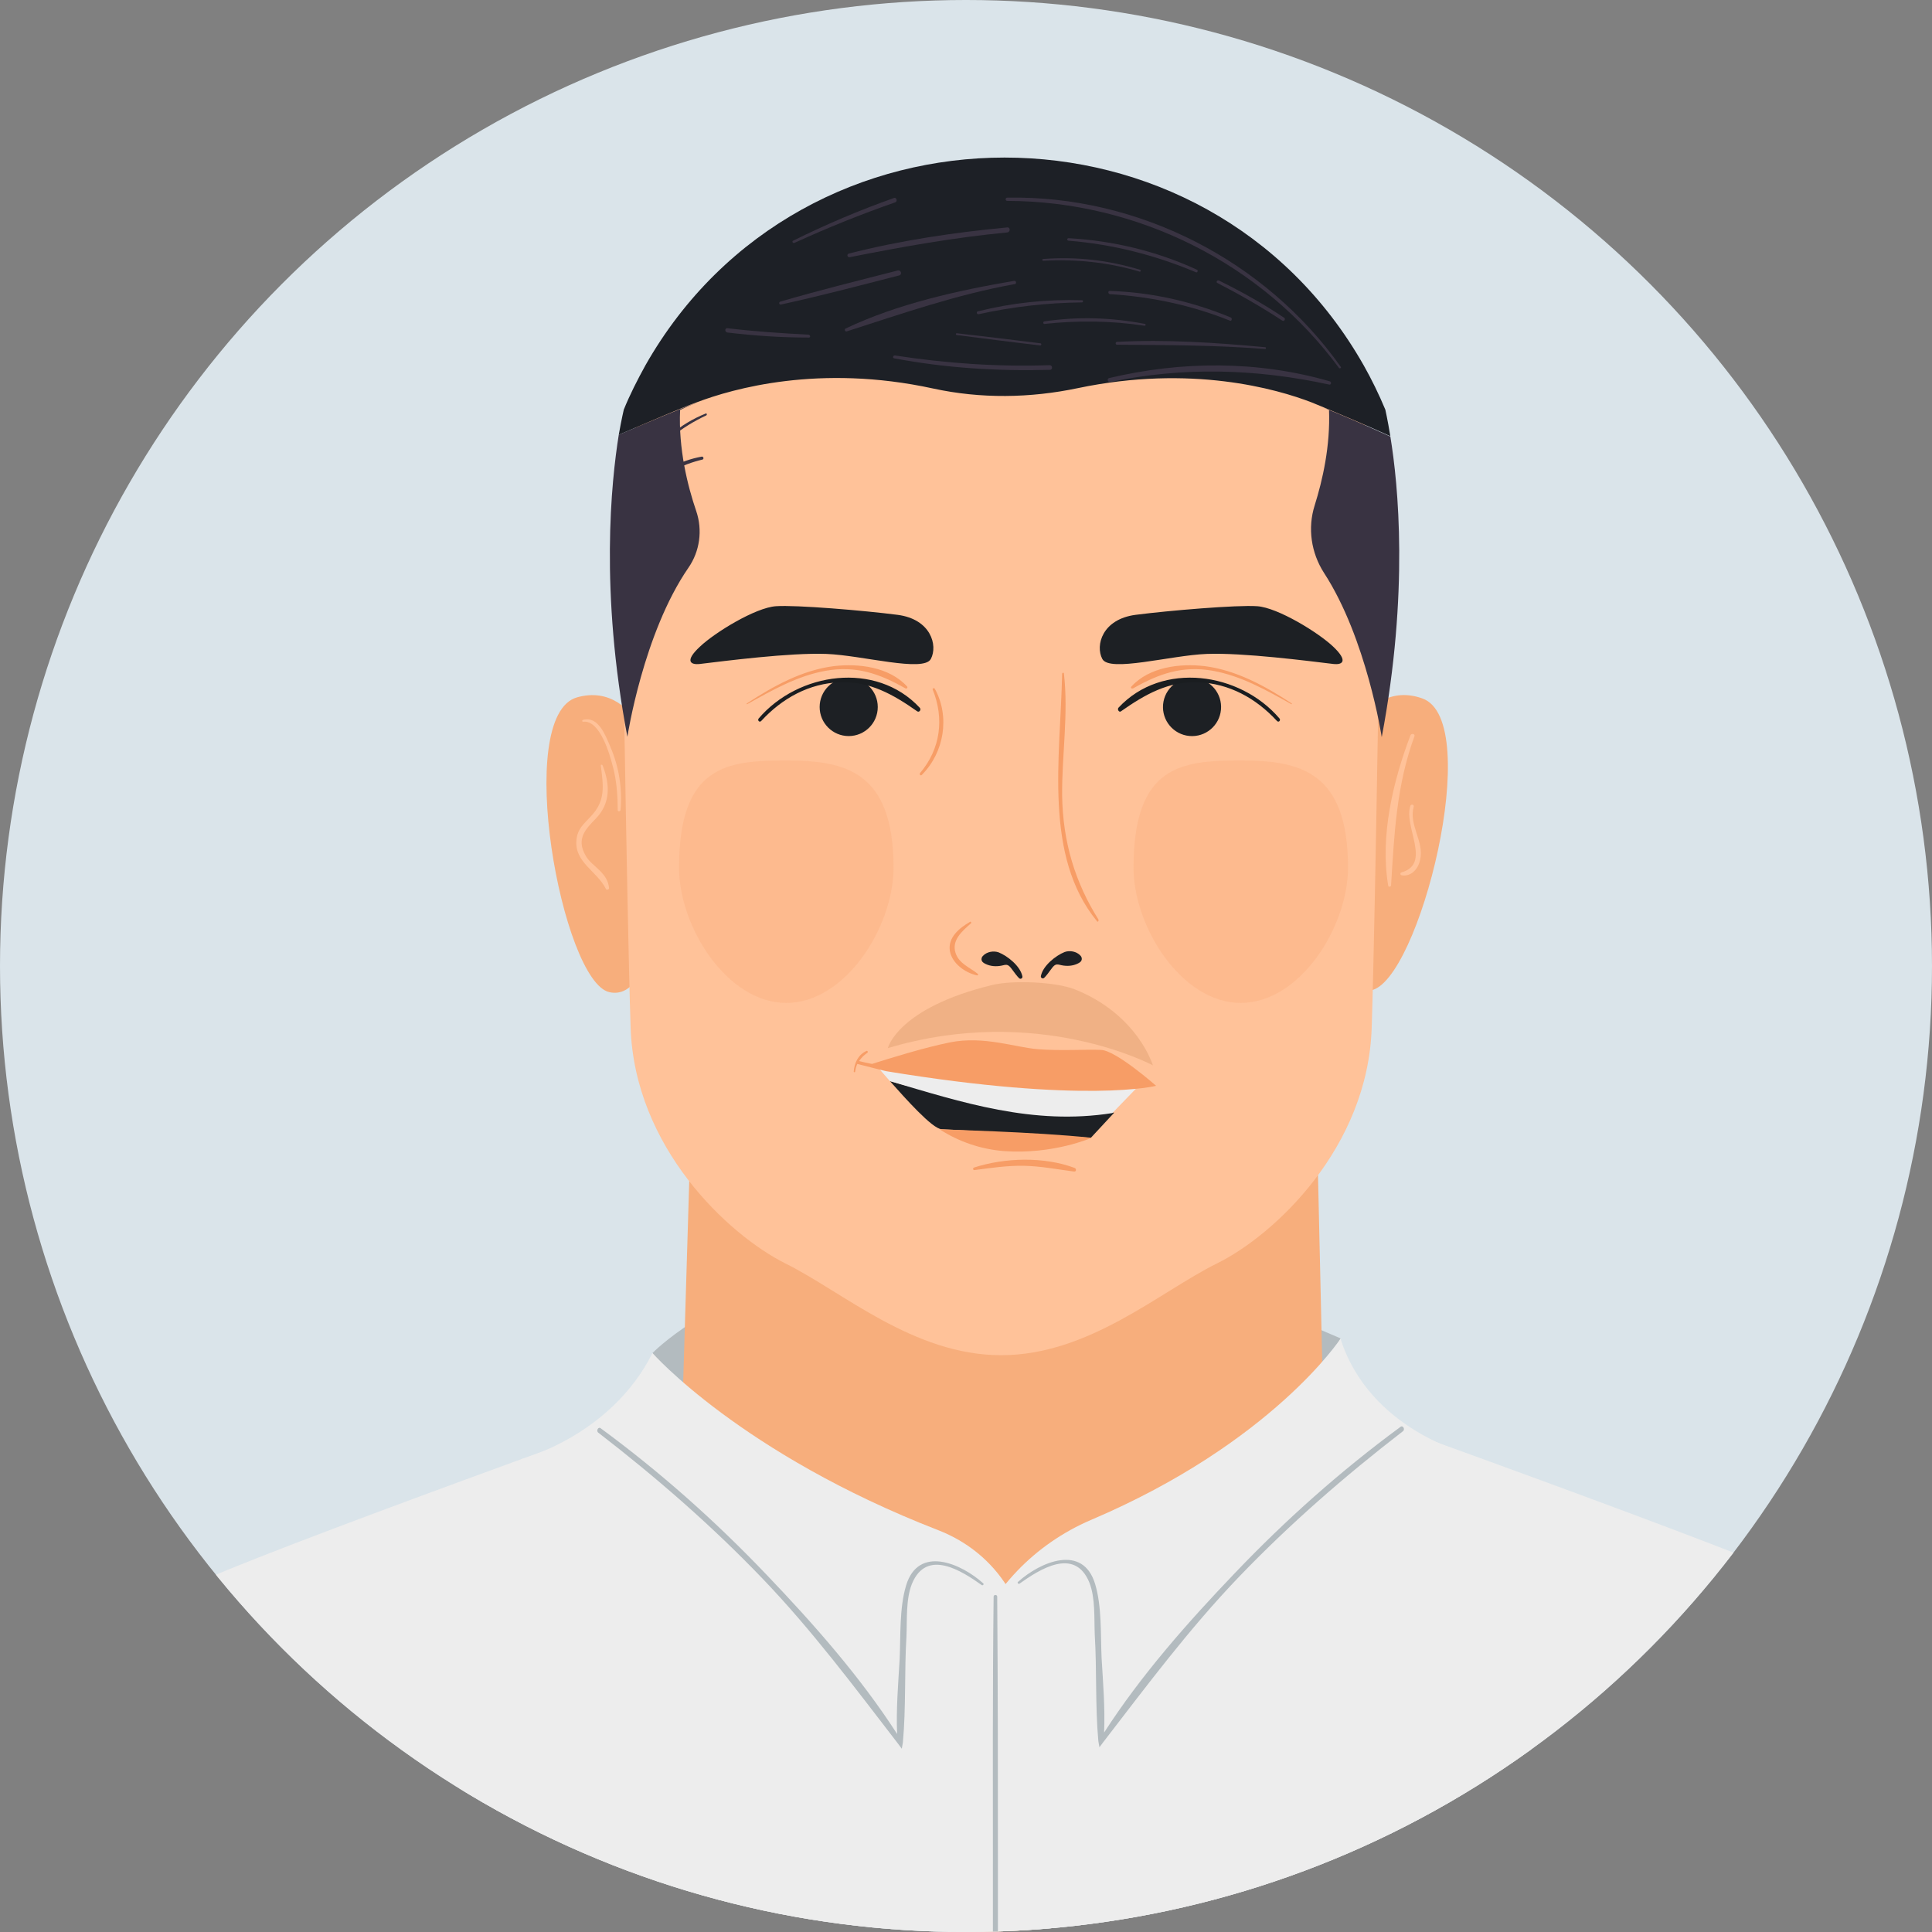 <?xml version="1.0" encoding="utf-8"?>
<!-- Generator: Adobe Illustrator 21.0.0, SVG Export Plug-In . SVG Version: 6.00 Build 0)  -->
<svg version="1.1" id="Layer_1" xmlns="http://www.w3.org/2000/svg" xmlns:xlink="http://www.w3.org/1999/xlink" x="0px" y="0px"
	 viewBox="0 0 538.6 538.6" style="enable-background:new 0 0 538.6 538.6;" xml:space="preserve">
<rect x="0" y="0" width="538.6" height="538.6" fill="#808080" stroke="none"/>
<style type="text/css">
	.st0{fill:#DAE4EA;}
	.st1{clip-path:url(#SVGID_2_);fill:#B3BBBF;}
	.st2{clip-path:url(#SVGID_4_);fill:#EDEDED;}
	.st3{clip-path:url(#SVGID_6_);fill:#F7AE7C;}
	.st4{clip-path:url(#SVGID_8_);fill:#F7AE7C;}
	.st5{clip-path:url(#SVGID_10_);fill:#F7AE7C;}
	.st6{clip-path:url(#SVGID_12_);}
	.st7{fill:#EDEDED;}
	.st8{clip-path:url(#SVGID_14_);fill:#FFC299;}
	.st9{clip-path:url(#SVGID_16_);fill:#393342;}
	.st10{clip-path:url(#SVGID_18_);}
	.st11{fill:none;}
	.st12{fill:#1D2026;}
	.st13{fill:#393342;}
	.st14{clip-path:url(#SVGID_20_);fill:#1D2024;}
	.st15{clip-path:url(#SVGID_22_);fill:#1D2024;}
	.st16{clip-path:url(#SVGID_24_);fill:#1D2024;}
	.st17{clip-path:url(#SVGID_26_);fill:#1D2024;}
	.st18{opacity:0.2;clip-path:url(#SVGID_28_);fill:#F79D66;enable-background:new    ;}
	.st19{opacity:0.2;clip-path:url(#SVGID_30_);fill:#F79D66;enable-background:new    ;}
	.st20{clip-path:url(#SVGID_32_);fill:#1D2024;}
	.st21{clip-path:url(#SVGID_34_);fill:#1D2024;}
	.st22{clip-path:url(#SVGID_36_);fill:#1D2024;}
	.st23{clip-path:url(#SVGID_38_);fill:#F79D66;}
	.st24{clip-path:url(#SVGID_40_);fill:#EDEDED;}
	.st25{clip-path:url(#SVGID_42_);fill:#F79D66;}
	.st26{clip-path:url(#SVGID_44_);fill:#F79D66;}
	.st27{clip-path:url(#SVGID_46_);fill:#F79D66;}
	.st28{clip-path:url(#SVGID_48_);fill:#F79D66;}
	.st29{clip-path:url(#SVGID_50_);fill:#F79D66;}
	.st30{clip-path:url(#SVGID_52_);fill:#1A1D20;}
	.st31{clip-path:url(#SVGID_54_);fill:#F79D66;}
	.st32{clip-path:url(#SVGID_56_);fill:#1A1D20;}
	.st33{clip-path:url(#SVGID_58_);fill:#FFC299;}
	.st34{clip-path:url(#SVGID_60_);fill:#FFC299;}
	.st35{clip-path:url(#SVGID_62_);fill:#FFC299;}
	.st36{clip-path:url(#SVGID_64_);fill:#FFC299;}
	.st37{clip-path:url(#SVGID_66_);fill:#393342;}
	.st38{clip-path:url(#SVGID_68_);fill:#393342;}
	.st39{clip-path:url(#SVGID_70_);fill:#393342;}
	.st40{clip-path:url(#SVGID_72_);fill:#393342;}
	.st41{clip-path:url(#SVGID_74_);fill:#393342;}
	.st42{clip-path:url(#SVGID_76_);fill:#393342;}
	.st43{clip-path:url(#SVGID_78_);fill:#393342;}
	.st44{clip-path:url(#SVGID_80_);fill:#393342;}
	.st45{clip-path:url(#SVGID_82_);fill:#393342;}
	.st46{clip-path:url(#SVGID_84_);fill:#393342;}
	.st47{clip-path:url(#SVGID_86_);fill:#393342;}
	.st48{clip-path:url(#SVGID_88_);fill:#393342;}
	.st49{clip-path:url(#SVGID_90_);fill:#393342;}
	.st50{clip-path:url(#SVGID_92_);fill:#393342;}
	.st51{clip-path:url(#SVGID_94_);fill:#393342;}
	.st52{clip-path:url(#SVGID_96_);fill:#393342;}
	.st53{clip-path:url(#SVGID_98_);fill:#393342;}
	.st54{clip-path:url(#SVGID_100_);fill:#393342;}
	.st55{clip-path:url(#SVGID_102_);fill:#F79D66;}
	.st56{opacity:0.25;clip-path:url(#SVGID_104_);fill:#C48049;enable-background:new    ;}
	.st57{clip-path:url(#SVGID_106_);fill:#B3BBBF;}
	.st58{clip-path:url(#SVGID_108_);fill:#B3BBBF;}
	.st59{clip-path:url(#SVGID_110_);fill:#B3BBBF;}
</style>
<g id="Layer_3">
	<circle class="st0" cx="269.3" cy="269.3" r="269.3"/>
</g>
<g id="Layer_36">
	<g>
		<g>
			<defs>
				<circle id="SVGID_1_" cx="269.3" cy="269.3" r="269.3"/>
			</defs>
			<clipPath id="SVGID_2_">
				<use xlink:href="#SVGID_1_"  style="overflow:visible;"/>
			</clipPath>
			<path class="st1" d="M181.9,377.2c0,0,59.6-62,191.8-4.1L346.9,454l-133.8,11.7L181.9,377.2z"/>
		</g>
		<g>
			<defs>
				<circle id="SVGID_3_" cx="269.3" cy="269.3" r="269.3"/>
			</defs>
			<clipPath id="SVGID_4_">
				<use xlink:href="#SVGID_3_"  style="overflow:visible;"/>
			</clipPath>
			<path class="st2" d="M555.3,487.1c0,0-21.7-32.9-52.9-46.5s-150.8-56.1-150.8-56.1h-18H225.2h-18c0,0-119.6,42.5-150.8,56.1
				S3.5,487.1,3.5,487.1v131.4h551.7L555.3,487.1L555.3,487.1z"/>
		</g>
		<g>
			<defs>
				<circle id="SVGID_5_" cx="269.3" cy="269.3" r="269.3"/>
			</defs>
			<clipPath id="SVGID_6_">
				<use xlink:href="#SVGID_5_"  style="overflow:visible;"/>
			</clipPath>
			<path class="st3" d="M184.2,216.6c0,0-5.4-27.2-23.3-22.2s-4.2,79.3,9,82.2s14.6-33.1,14.6-33.1L184.2,216.6z"/>
		</g>
		<g>
			<defs>
				<circle id="SVGID_7_" cx="269.3" cy="269.3" r="269.3"/>
			</defs>
			<clipPath id="SVGID_8_">
				<use xlink:href="#SVGID_7_"  style="overflow:visible;"/>
			</clipPath>
			<path class="st4" d="M371.8,215.3c0,0,7.2-26.8,24.7-20.6s-1,79.4-14.4,81.4c-13.4,2.1-12.4-34-12.4-34L371.8,215.3z"/>
		</g>
		<g>
			<defs>
				<circle id="SVGID_9_" cx="269.3" cy="269.3" r="269.3"/>
			</defs>
			<clipPath id="SVGID_10_">
				<use xlink:href="#SVGID_9_"  style="overflow:visible;"/>
			</clipPath>
			<polygon class="st5" points="366.9,304.2 369.5,418.9 278,549.5 189.2,426.9 192.9,304.2 			"/>
		</g>
		<g>
			<defs>
				<circle id="SVGID_11_" cx="269.3" cy="269.3" r="269.3"/>
			</defs>
			<clipPath id="SVGID_12_">
				<use xlink:href="#SVGID_11_"  style="overflow:visible;"/>
			</clipPath>
			<g class="st6">
				<path class="st7" d="M181.9,377.2c0,0,24.6,28,79.7,49.4c8,3.1,14.8,8.6,19.3,15.9c6.5,10.4,13.6,27.7,13.6,53.4
					c0,46.9,0.4,122.6,0.4,122.6H105.7l39.6-211.7C145.3,406.7,170.2,400.5,181.9,377.2z"/>
				<path class="st7" d="M373.7,373.2c0,0-19,29-69.5,50.5c-15.7,6.7-28.1,19.5-33.9,35.6c-3.5,9.6-6,21.7-6,36.6
					c0,46.9,0.4,122.6,0.4,122.6h189.2l-44.2-213C409.7,405.4,381.9,398.9,373.7,373.2z"/>
			</g>
		</g>
		<g>
			<defs>
				<circle id="SVGID_13_" cx="269.3" cy="269.3" r="269.3"/>
			</defs>
			<clipPath id="SVGID_14_">
				<use xlink:href="#SVGID_13_"  style="overflow:visible;"/>
			</clipPath>
			<path class="st8" d="M279.1,77.8c0,0-106-7.5-106,63.4c0,0,1.6,111.7,2.7,145.2s27.2,57.8,43.1,65.8c16,7.9,35.7,25.6,60.2,25.6
				s44.2-17.7,60.2-25.6s42.1-32.3,43.1-65.8c1.1-33.4,2.7-145.2,2.7-145.2C385.1,70.3,279.1,77.8,279.1,77.8z"/>
		</g>
		<g>
			<defs>
				<circle id="SVGID_15_" cx="269.3" cy="269.3" r="269.3"/>
			</defs>
			<clipPath id="SVGID_16_">
				<use xlink:href="#SVGID_15_"  style="overflow:visible;"/>
			</clipPath>
			<path class="st9" d="M172.5,121.2c-2.1,13.1-5.3,43.6,2.4,84.2c0,0,4.4-28.8,17-47.1c3.2-4.6,4-10.5,2.2-15.8
				c-2.4-7-5-17.4-4.5-28.2c0,0,1.7-0.9,4.8-2.1l0,0C190.6,113.5,180,118,172.5,121.2z"/>
		</g>
		<g>
			<defs>
				<circle id="SVGID_17_" cx="269.3" cy="269.3" r="269.3"/>
			</defs>
			<clipPath id="SVGID_18_">
				<use xlink:href="#SVGID_17_"  style="overflow:visible;"/>
			</clipPath>
			<g class="st10">
				<path class="st11" d="M369.2,113.6c-0.8-0.4-2-0.9-3.4-1.4C366,112.3,367.3,112.8,369.2,113.6z"/>
				<path class="st12" d="M365.7,112.2c1.5,0.6,2.7,1.1,3.4,1.4c4.3,1.8,11.7,4.9,18.5,8c-0.8-4.8-1.4-7.4-1.4-7.4
					c-1.8-4.3-3.8-8.4-6-12.3c-43.8-77.3-156.5-77.3-200.3,0c-2.2,4-4.3,8.1-6,12.3c0,0-0.6,2.5-1.4,7c7.5-3.2,18.1-7.8,21.9-9.1
					l0,0c9.8-3.7,34-10.7,65.7-3.8c13.3,2.9,27.1,2.7,40.4-0.1C332,101.6,355.9,108.4,365.7,112.2L365.7,112.2
					C365.7,112.1,365.7,112.2,365.7,112.2z"/>
				<path class="st13" d="M370.5,114.2c0.4,10.1-1.8,19.7-4,26.7c-2,6.3-1,13.2,2.6,18.8c11.9,18.3,16.1,45.8,16.1,45.8
					c7.6-40.2,4.6-70.5,2.4-83.8c-6.8-3.1-14.2-6.3-18.5-8C370.1,114,370.5,114.2,370.5,114.2z"/>
				<path class="st12" d="M365.7,112.1L365.7,112.1C365.7,112.2,365.7,112.2,365.7,112.1C365.7,112.2,365.7,112.1,365.7,112.1z"/>
			</g>
		</g>
		<g>
			<defs>
				<circle id="SVGID_19_" cx="269.3" cy="269.3" r="269.3"/>
			</defs>
			<clipPath id="SVGID_20_">
				<use xlink:href="#SVGID_19_"  style="overflow:visible;"/>
			</clipPath>
			<circle class="st14" cx="236.6" cy="197.1" r="8.1"/>
		</g>
		<g>
			<defs>
				
					<ellipse id="SVGID_21_" transform="matrix(1 -8.913375e-03 8.913375e-03 1 -2.395 2.417)" cx="270" cy="269.9" rx="269.3" ry="269.3"/>
			</defs>
			<clipPath id="SVGID_22_">
				<use xlink:href="#SVGID_21_"  style="overflow:visible;"/>
			</clipPath>
			
				<ellipse transform="matrix(1 -8.913375e-03 8.913375e-03 1 -1.744 2.97)" class="st15" cx="332.3" cy="197.1" rx="8.1" ry="8.1"/>
		</g>
		<g>
			<defs>
				<circle id="SVGID_23_" cx="269.3" cy="269.3" r="269.3"/>
			</defs>
			<clipPath id="SVGID_24_">
				<use xlink:href="#SVGID_23_"  style="overflow:visible;"/>
			</clipPath>
			<path class="st16" d="M195.1,185.1c6.7-0.8,25.2-3.2,35.3-2.8s27.1,5.2,29.1,1.4s0-11.1-9.3-12.3s-28.3-2.8-33.9-2.4
				c-5.7,0.4-17,7.3-21.2,11.3C190.8,184.3,192.5,185.4,195.1,185.1z"/>
		</g>
		<g>
			<defs>
				<circle id="SVGID_25_" cx="269.3" cy="269.3" r="269.3"/>
			</defs>
			<clipPath id="SVGID_26_">
				<use xlink:href="#SVGID_25_"  style="overflow:visible;"/>
			</clipPath>
			<path class="st17" d="M371.7,185.1c-6.7-0.8-25.2-3.2-35.3-2.8c-10.1,0.4-27.1,5.2-29.1,1.4s0-11.1,9.3-12.3s28.3-2.8,33.9-2.4
				c5.7,0.4,17,7.3,21.2,11.3C375.9,184.3,374.3,185.4,371.7,185.1z"/>
		</g>
		<g>
			<defs>
				<circle id="SVGID_27_" cx="269.3" cy="269.3" r="269.3"/>
			</defs>
			<clipPath id="SVGID_28_">
				<use xlink:href="#SVGID_27_"  style="overflow:visible;"/>
			</clipPath>
			<path class="st18" d="M189.3,241.9c0-28.6,13.4-29.9,29.9-29.9s29.9,3,29.9,29.9c0,16.5-13.4,37.7-29.9,37.7
				S189.3,258.4,189.3,241.9z"/>
		</g>
		<g>
			<defs>
				<circle id="SVGID_29_" cx="269.3" cy="269.3" r="269.3"/>
			</defs>
			<clipPath id="SVGID_30_">
				<use xlink:href="#SVGID_29_"  style="overflow:visible;"/>
			</clipPath>
			<path class="st19" d="M316,241.9c0-28.6,13.4-29.9,29.9-29.9s29.9,3,29.9,29.9c0,16.5-13.4,37.7-29.9,37.7S316,258.4,316,241.9z"
				/>
		</g>
		<g>
			<defs>
				<circle id="SVGID_31_" cx="269.3" cy="269.3" r="269.3"/>
			</defs>
			<clipPath id="SVGID_32_">
				<use xlink:href="#SVGID_31_"  style="overflow:visible;"/>
			</clipPath>
			<path class="st20" d="M285,272.1c-0.6-2.8-4.1-5.6-6.6-6.6c-1.4-0.5-3.3-0.2-4.4,1c-0.3,0.3-0.5,0.8-0.3,1.3
				c0.1,0.4,0.6,0.7,1,0.9c1.4,0.7,3,0.8,4.5,0.5c0.6-0.1,1.2-0.4,1.8-0.1c0.6,0.3,1,1,1.4,1.5c0.5,0.7,1.1,1.5,1.7,2.1
				C284.5,273.1,285.2,272.7,285,272.1z"/>
		</g>
		<g>
			<defs>
				<circle id="SVGID_33_" cx="269.3" cy="269.3" r="269.3"/>
			</defs>
			<clipPath id="SVGID_34_">
				<use xlink:href="#SVGID_33_"  style="overflow:visible;"/>
			</clipPath>
			<path class="st21" d="M290.2,272c0.6-2.8,4.1-5.6,6.6-6.6c1.4-0.5,3.3-0.2,4.4,1c0.3,0.3,0.5,0.8,0.3,1.3c-0.1,0.4-0.6,0.7-1,0.9
				c-1.4,0.7-3,0.8-4.5,0.5c-0.6-0.1-1.2-0.4-1.8-0.1c-0.6,0.3-1,1-1.4,1.5c-0.5,0.7-1.1,1.5-1.7,2.1C290.7,273,290,272.6,290.2,272
				z"/>
		</g>
		<g>
			<defs>
				<circle id="SVGID_35_" cx="269.3" cy="269.3" r="269.3"/>
			</defs>
			<clipPath id="SVGID_36_">
				<use xlink:href="#SVGID_35_"  style="overflow:visible;"/>
			</clipPath>
			<path class="st22" d="M248.1,301.4c4.2,4.7,11.8,13.3,14.4,13.4c18.3,0.9,41.6,2.4,41.6,2.4l6.5-7
				C290.1,308.7,268.1,307.3,248.1,301.4z"/>
		</g>
		<g>
			<defs>
				<circle id="SVGID_37_" cx="269.3" cy="269.3" r="269.3"/>
			</defs>
			<clipPath id="SVGID_38_">
				<use xlink:href="#SVGID_37_"  style="overflow:visible;"/>
			</clipPath>
			<path class="st23" d="M304.3,317.2c0,0-10.7,4.7-24.4,3.7c-6.4-0.5-12.6-2.6-18-6.1C261.9,314.9,288.8,315.5,304.3,317.2z"/>
		</g>
		<g>
			<defs>
				<circle id="SVGID_39_" cx="269.3" cy="269.3" r="269.3"/>
			</defs>
			<clipPath id="SVGID_40_">
				<use xlink:href="#SVGID_39_"  style="overflow:visible;"/>
			</clipPath>
			<path class="st24" d="M318.9,301.2l-74.8-4.4c0,0,1.7,2,4,4.6c20,5.9,39.9,12.4,62,8.9L318.9,301.2z"/>
		</g>
		<g>
			<defs>
				<circle id="SVGID_41_" cx="269.3" cy="269.3" r="269.3"/>
			</defs>
			<clipPath id="SVGID_42_">
				<use xlink:href="#SVGID_41_"  style="overflow:visible;"/>
			</clipPath>
			<path class="st25" d="M307,292.7c-4.2-0.2-11.2,0.3-17.6-0.2s-15.1-3.8-24.6-1.9c-7,1.4-17,4.5-21.7,6c-1.2-0.2-2.4-0.5-3.6-0.8
				c0.6-0.9,1.4-1.7,2.3-2.3c0.3-0.2,0-0.7-0.3-0.5c-2.3,1.1-3.3,3.3-3.5,5.7c0,0.3,0.4,0.3,0.4,0c0.1-0.7,0.3-1.5,0.6-2.1
				c2.6,0.7,5.2,1.3,7.9,2c55.8,9.2,75.4,4.1,75.4,4.1S311.2,292.9,307,292.7z"/>
		</g>
		<g>
			<defs>
				<circle id="SVGID_43_" cx="269.3" cy="269.3" r="269.3"/>
			</defs>
			<clipPath id="SVGID_44_">
				<use xlink:href="#SVGID_43_"  style="overflow:visible;"/>
			</clipPath>
			<path class="st26" d="M306.2,256.3c-6.4-10.2-9.9-21.4-10.1-34.5c-0.1-11.3,1.8-22.7,0.5-34c0-0.4-0.5-0.3-0.5,0.1
				c-0.5,23.4-5.2,50.7,9.7,68.9C306,257.2,306.4,256.7,306.2,256.3z"/>
		</g>
		<g>
			<defs>
				<circle id="SVGID_45_" cx="269.3" cy="269.3" r="269.3"/>
			</defs>
			<clipPath id="SVGID_46_">
				<use xlink:href="#SVGID_45_"  style="overflow:visible;"/>
			</clipPath>
			<path class="st27" d="M299.6,325.6c-8.5-3.2-19.5-2.9-28.1-0.1c-0.3,0.1-0.3,0.7,0.1,0.7c4.7-0.6,9.2-1.3,13.9-1.2
				c4.7,0.1,9.3,1,13.9,1.6C300.1,326.7,300.1,325.8,299.6,325.6z"/>
		</g>
		<g>
			<defs>
				<circle id="SVGID_47_" cx="269.3" cy="269.3" r="269.3"/>
			</defs>
			<clipPath id="SVGID_48_">
				<use xlink:href="#SVGID_47_"  style="overflow:visible;"/>
			</clipPath>
			<path class="st28" d="M272.6,271.5c-2.2-1.8-5.2-2.8-6.2-5.8c-1.2-3.6,1.9-6.2,4.3-8.3c0.2-0.2-0.1-0.6-0.3-0.4
				c-2.9,1.7-6.2,4.3-5.6,8.1c0.6,3.5,4.3,6.1,7.5,6.8C272.6,272,272.8,271.7,272.6,271.5z"/>
		</g>
		<g>
			<defs>
				<circle id="SVGID_49_" cx="269.3" cy="269.3" r="269.3"/>
			</defs>
			<clipPath id="SVGID_50_">
				<use xlink:href="#SVGID_49_"  style="overflow:visible;"/>
			</clipPath>
			<path class="st29" d="M252.9,191.4c-5-5.5-13.6-6.5-20.4-5.7c-8.8,1.1-16.8,5.5-24.3,10.4c-0.1,0.1,0,0.3,0.1,0.2
				c7-3.9,14-7.9,21.9-9.3c8.4-1.5,15,0.8,22.2,4.9C252.8,192.1,253.1,191.7,252.9,191.4z"/>
		</g>
		<g>
			<defs>
				<circle id="SVGID_51_" cx="269.3" cy="269.3" r="269.3"/>
			</defs>
			<clipPath id="SVGID_52_">
				<use xlink:href="#SVGID_51_"  style="overflow:visible;"/>
			</clipPath>
			<path class="st30" d="M256.4,197.3c-12.2-13.1-33.9-9.9-44.9,3c-0.4,0.5,0.2,1.2,0.7,0.7c5.9-6.4,13.4-10.5,22-10.8
				c8.3-0.3,14.8,3.4,21.5,8.1C256.3,198.7,256.9,197.8,256.4,197.3z"/>
		</g>
		<g>
			<defs>
				<circle id="SVGID_53_" cx="269.3" cy="269.3" r="269.3"/>
			</defs>
			<clipPath id="SVGID_54_">
				<use xlink:href="#SVGID_53_"  style="overflow:visible;"/>
			</clipPath>
			<path class="st31" d="M315.4,191.4c5-5.5,13.6-6.5,20.4-5.7c8.8,1.1,16.8,5.5,24.3,10.4c0.1,0.1,0,0.3-0.1,0.2
				c-7-3.9-14-7.9-21.9-9.3c-8.4-1.5-15,0.8-22.2,4.9C315.4,192.1,315.1,191.7,315.4,191.4z"/>
		</g>
		<g>
			<defs>
				<circle id="SVGID_55_" cx="269.3" cy="269.3" r="269.3"/>
			</defs>
			<clipPath id="SVGID_56_">
				<use xlink:href="#SVGID_55_"  style="overflow:visible;"/>
			</clipPath>
			<path class="st32" d="M311.8,197.3c12.2-13.1,33.9-9.9,44.9,3c0.4,0.5-0.2,1.2-0.7,0.7c-5.9-6.4-13.4-10.5-22-10.8
				c-8.3-0.3-14.8,3.4-21.5,8.1C312,198.7,311.4,197.8,311.8,197.3z"/>
		</g>
		<g>
			<defs>
				<circle id="SVGID_57_" cx="269.3" cy="269.3" r="269.3"/>
			</defs>
			<clipPath id="SVGID_58_">
				<use xlink:href="#SVGID_57_"  style="overflow:visible;"/>
			</clipPath>
			<path class="st33" d="M167.1,242.6c-1.3-1.3-2.9-2.4-3.8-4c-2.8-4.8,0-7.5,2.9-10.5c4-4.2,3.9-9.4,1.8-14.7
				c-0.1-0.3-0.6-0.3-0.5,0.1c0.7,5.6,1.4,9.7-2.8,14.1c-2,2.2-3.7,3.4-4,6.6c-0.6,6.2,5.8,8.7,8.2,13.6c0.2,0.4,0.9,0.2,0.9-0.2
				C169.6,245.5,168.6,244.1,167.1,242.6z"/>
		</g>
		<g>
			<defs>
				<circle id="SVGID_59_" cx="269.3" cy="269.3" r="269.3"/>
			</defs>
			<clipPath id="SVGID_60_">
				<use xlink:href="#SVGID_59_"  style="overflow:visible;"/>
			</clipPath>
			<path class="st34" d="M170.2,208.3c-1.4-3.3-3.4-8.8-7.7-7.6c-0.3,0.1-0.2,0.6,0.1,0.5c4.7-0.5,7.4,9.2,8.2,12.3
				c1.1,4,1.4,8.2,1.4,12.3c0,0.5,0.7,0.5,0.8,0C173.5,219.9,172.6,213.9,170.2,208.3z"/>
		</g>
		<g>
			<defs>
				<circle id="SVGID_61_" cx="269.3" cy="269.3" r="269.3"/>
			</defs>
			<clipPath id="SVGID_62_">
				<use xlink:href="#SVGID_61_"  style="overflow:visible;"/>
			</clipPath>
			<path class="st35" d="M393.2,205c-4.9,12.9-8.5,28.1-6.2,41.9c0.1,0.5,0.8,0.3,0.8-0.1c0.9-14.4,1.5-27.8,6.5-41.5
				C394.6,204.6,393.5,204.3,393.2,205z"/>
		</g>
		<g>
			<defs>
				<circle id="SVGID_63_" cx="269.3" cy="269.3" r="269.3"/>
			</defs>
			<clipPath id="SVGID_64_">
				<use xlink:href="#SVGID_63_"  style="overflow:visible;"/>
			</clipPath>
			<path class="st36" d="M394.1,224.9c0.2-0.6-0.7-0.8-0.9-0.3c-2,5.8,6,16.2-2.5,18.6c-0.4,0.1-0.4,0.7,0,0.8
				c2.7,0.5,4.7-1.8,5.2-4.3C397.1,234.6,392.7,230.1,394.1,224.9z"/>
		</g>
		<g>
			<defs>
				<circle id="SVGID_65_" cx="269.3" cy="269.3" r="269.3"/>
			</defs>
			<clipPath id="SVGID_66_">
				<use xlink:href="#SVGID_65_"  style="overflow:visible;"/>
			</clipPath>
			<path class="st37" d="M196.7,115.3c-7.2,2.9-12.9,7.9-17.3,14.3c-0.2,0.2,0.2,0.4,0.4,0.2c4.3-6.2,10.3-10.8,17.1-14
				C197.2,115.6,197,115.1,196.7,115.3z"/>
		</g>
		<g>
			<defs>
				<circle id="SVGID_67_" cx="269.3" cy="269.3" r="269.3"/>
			</defs>
			<clipPath id="SVGID_68_">
				<use xlink:href="#SVGID_67_"  style="overflow:visible;"/>
			</clipPath>
			<path class="st38" d="M195.6,127.3c-6,1.1-11.4,4-15.6,8.5c-0.2,0.2,0.1,0.6,0.4,0.4c4.5-4,9.6-6.7,15.5-8.1
				C196.3,127.9,196.1,127.2,195.6,127.3z"/>
		</g>
		<g>
			<defs>
				<circle id="SVGID_69_" cx="269.3" cy="269.3" r="269.3"/>
			</defs>
			<clipPath id="SVGID_70_">
				<use xlink:href="#SVGID_69_"  style="overflow:visible;"/>
			</clipPath>
			<path class="st39" d="M358,88.6c-5.8-3.9-11.9-7.3-18.2-10.4c-0.5-0.2-0.9,0.5-0.4,0.7c6.2,3.2,12.3,6.7,18.1,10.5
				C358,89.7,358.5,88.9,358,88.6z"/>
		</g>
		<g>
			<defs>
				<circle id="SVGID_71_" cx="269.3" cy="269.3" r="269.3"/>
			</defs>
			<clipPath id="SVGID_72_">
				<use xlink:href="#SVGID_71_"  style="overflow:visible;"/>
			</clipPath>
			<path class="st40" d="M343.1,88.5c-10.9-4.5-22-7-33.7-7.4c-0.6,0-0.5,0.8,0,0.9c11.5,0.7,22.8,3.1,33.5,7.4
				C343.4,89.6,343.6,88.7,343.1,88.5z"/>
		</g>
		<g>
			<defs>
				<circle id="SVGID_73_" cx="269.3" cy="269.3" r="269.3"/>
			</defs>
			<clipPath id="SVGID_74_">
				<use xlink:href="#SVGID_73_"  style="overflow:visible;"/>
			</clipPath>
			<path class="st41" d="M352.7,96.8c-13.8-1.3-27.5-2.2-41.3-1.5c-0.5,0-0.5,0.8,0,0.8c13.8,0.1,27.6,0.1,41.3,1.2
				C353,97.3,353,96.8,352.7,96.8z"/>
		</g>
		<g>
			<defs>
				<circle id="SVGID_75_" cx="269.3" cy="269.3" r="269.3"/>
			</defs>
			<clipPath id="SVGID_76_">
				<use xlink:href="#SVGID_75_"  style="overflow:visible;"/>
			</clipPath>
			<path class="st42" d="M319.2,90.3c-9.4-1.8-18.6-2.1-28.1-0.7c-0.4,0.1-0.3,0.8,0.1,0.7c9.3-1,18.6-0.9,27.8,0.5
				C319.4,90.9,319.5,90.4,319.2,90.3z"/>
		</g>
		<g>
			<defs>
				<circle id="SVGID_77_" cx="269.3" cy="269.3" r="269.3"/>
			</defs>
			<clipPath id="SVGID_78_">
				<use xlink:href="#SVGID_77_"  style="overflow:visible;"/>
			</clipPath>
			<path class="st43" d="M333.7,75.2c-11.3-5.2-23.4-8.1-35.8-8.8c-0.5,0-0.5,0.7,0,0.7c12.3,1,24.1,4,35.5,8.8
				C333.8,76.1,334.1,75.4,333.7,75.2z"/>
		</g>
		<g>
			<defs>
				<circle id="SVGID_79_" cx="269.3" cy="269.3" r="269.3"/>
			</defs>
			<clipPath id="SVGID_80_">
				<use xlink:href="#SVGID_79_"  style="overflow:visible;"/>
			</clipPath>
			<path class="st44" d="M373.8,102.3c-21-29.7-56.5-47.9-93-47.2c-0.6,0-0.6,0.9,0,0.9c36.2,0.1,70.9,17.3,92.5,46.6
				C373.5,102.8,374,102.6,373.8,102.3z"/>
		</g>
		<g>
			<defs>
				<circle id="SVGID_81_" cx="269.3" cy="269.3" r="269.3"/>
			</defs>
			<clipPath id="SVGID_82_">
				<use xlink:href="#SVGID_81_"  style="overflow:visible;"/>
			</clipPath>
			<path class="st45" d="M317.8,75.2c-8.9-2.7-17.7-3.7-27-3c-0.3,0-0.3,0.5,0,0.5c9.1-0.5,18.1,0.4,26.8,3
				C318,75.9,318.2,75.3,317.8,75.2z"/>
		</g>
		<g>
			<defs>
				<circle id="SVGID_83_" cx="269.3" cy="269.3" r="269.3"/>
			</defs>
			<clipPath id="SVGID_84_">
				<use xlink:href="#SVGID_83_"  style="overflow:visible;"/>
			</clipPath>
			<path class="st46" d="M280.8,63.4c-14.8,1.4-29.7,3.6-44.2,7.3c-0.6,0.2-0.4,1.1,0.3,1c14.6-2.9,29.1-5.5,43.9-6.9
				C281.7,64.7,281.7,63.3,280.8,63.4z"/>
		</g>
		<g>
			<defs>
				<circle id="SVGID_85_" cx="269.3" cy="269.3" r="269.3"/>
			</defs>
			<clipPath id="SVGID_86_">
				<use xlink:href="#SVGID_85_"  style="overflow:visible;"/>
			</clipPath>
			<path class="st47" d="M370.7,106.3c-20.1-5.8-41.3-5.7-61.5-0.9c-0.7,0.2-0.4,1.2,0.3,1.1c20.3-4.3,40.7-3.7,61,0.7
				C371.1,107.4,371.3,106.5,370.7,106.3z"/>
		</g>
		<g>
			<defs>
				<circle id="SVGID_87_" cx="269.3" cy="269.3" r="269.3"/>
			</defs>
			<clipPath id="SVGID_88_">
				<use xlink:href="#SVGID_87_"  style="overflow:visible;"/>
			</clipPath>
			<path class="st48" d="M301.7,83.7c-10-0.3-19.5,0.7-29.1,3.1c-0.5,0.1-0.3,0.9,0.2,0.8c9.5-2.1,19.2-3.2,28.9-3.3
				C302,84.2,302,83.7,301.7,83.7z"/>
		</g>
		<g>
			<defs>
				<circle id="SVGID_89_" cx="269.3" cy="269.3" r="269.3"/>
			</defs>
			<clipPath id="SVGID_90_">
				<use xlink:href="#SVGID_89_"  style="overflow:visible;"/>
			</clipPath>
			<path class="st49" d="M282.7,78.3c-15.8,2.7-32.5,6.4-47,13.3c-0.4,0.2-0.1,0.9,0.3,0.8c15.6-5,30.7-10.3,46.9-13.2
				C283.5,79.1,283.3,78.2,282.7,78.3z"/>
		</g>
		<g>
			<defs>
				<circle id="SVGID_91_" cx="269.3" cy="269.3" r="269.3"/>
			</defs>
			<clipPath id="SVGID_92_">
				<use xlink:href="#SVGID_91_"  style="overflow:visible;"/>
			</clipPath>
			<path class="st50" d="M292.6,101.8c-14.5,0.5-28.8-0.5-43.1-2.7c-0.5-0.1-0.8,0.7-0.2,0.8c14.3,2.7,28.8,3.6,43.4,3.2
				C293.5,103.1,293.5,101.8,292.6,101.8z"/>
		</g>
		<g>
			<defs>
				<circle id="SVGID_93_" cx="269.3" cy="269.3" r="269.3"/>
			</defs>
			<clipPath id="SVGID_94_">
				<use xlink:href="#SVGID_93_"  style="overflow:visible;"/>
			</clipPath>
			<path class="st51" d="M290,95.7c-7.8-1-15.5-1.9-23.3-2.8c-0.3,0-0.3,0.5,0,0.5c7.8,1,15.5,2,23.3,2.9
				C290.4,96.3,290.4,95.7,290,95.7z"/>
		</g>
		<g>
			<defs>
				<circle id="SVGID_95_" cx="269.3" cy="269.3" r="269.3"/>
			</defs>
			<clipPath id="SVGID_96_">
				<use xlink:href="#SVGID_95_"  style="overflow:visible;"/>
			</clipPath>
			<path class="st52" d="M250.3,75.4c-10.9,2.8-21.9,5.5-32.8,8.7c-0.5,0.2-0.3,0.9,0.2,0.8c11-2.4,22-5.3,32.9-8.1
				C251.6,76.6,251.2,75.2,250.3,75.4z"/>
		</g>
		<g>
			<defs>
				<circle id="SVGID_97_" cx="269.3" cy="269.3" r="269.3"/>
			</defs>
			<clipPath id="SVGID_98_">
				<use xlink:href="#SVGID_97_"  style="overflow:visible;"/>
			</clipPath>
			<path class="st53" d="M249.2,55.2c-9.6,3.4-19,7.4-28.1,11.9c-0.4,0.2-0.1,0.8,0.4,0.6c9.2-4.2,18.6-8,28.1-11.3
				C250.3,56.1,249.9,54.9,249.2,55.2z"/>
		</g>
		<g>
			<defs>
				<circle id="SVGID_99_" cx="269.3" cy="269.3" r="269.3"/>
			</defs>
			<clipPath id="SVGID_100_">
				<use xlink:href="#SVGID_99_"  style="overflow:visible;"/>
			</clipPath>
			<path class="st54" d="M225.4,93.3c-7.6-0.4-15.1-0.9-22.6-1.8c-0.8-0.1-0.8,1.1,0,1.2c7.5,0.9,15,1.4,22.6,1.4
				C226,94.2,226,93.4,225.4,93.3z"/>
		</g>
		<g>
			<defs>
				<circle id="SVGID_101_" cx="269.3" cy="269.3" r="269.3"/>
			</defs>
			<clipPath id="SVGID_102_">
				<use xlink:href="#SVGID_101_"  style="overflow:visible;"/>
			</clipPath>
			<path class="st55" d="M260.6,192c-0.2-0.3-0.7-0.1-0.6,0.2c3.3,8.1,2.2,16.6-3.5,23.3c-0.3,0.4,0.2,0.9,0.5,0.5
				C263.2,209.8,264.9,199.8,260.6,192z"/>
		</g>
		<g>
			<defs>
				<circle id="SVGID_103_" cx="269.3" cy="269.3" r="269.3"/>
			</defs>
			<clipPath id="SVGID_104_">
				<use xlink:href="#SVGID_103_"  style="overflow:visible;"/>
			</clipPath>
			<path class="st56" d="M321.4,297c0,0-32.1-17.3-73.9-4.8c0,0,2.7-11.2,29.1-17.6c5.6-1.4,17.7-0.9,23,1.2
				C317.2,282.8,321.4,297,321.4,297z"/>
		</g>
		<g>
			<defs>
				<circle id="SVGID_105_" cx="269.3" cy="269.3" r="269.3"/>
			</defs>
			<clipPath id="SVGID_106_">
				<use xlink:href="#SVGID_105_"  style="overflow:visible;"/>
			</clipPath>
			<path class="st57" d="M306.5,487.1l1.2-1.6c12.1-15.7,23.8-31.4,37.6-45.8c14.2-14.8,29.6-28.2,45.8-40.7c0.7-0.5,0-1.8-0.7-1.2
				c-16.6,12.2-32,25.9-46.2,40.8c-13.1,13.7-26.1,28.4-36.4,44.4c0.3-6.9-0.3-14-0.7-20.8c-0.3-6.6,0.1-14.3-1.8-20.6
				c-3.4-11.3-15.3-6.2-21.5-0.6c-0.3,0.2,0.1,0.7,0.4,0.5c5.5-3.9,15.4-10.4,19.5-0.3c1.7,4.3,1.3,10.1,1.5,14.6
				c0.6,9.8,0.1,19.8,1,29.6L306.5,487.1z"/>
		</g>
		<g>
			<defs>
				<circle id="SVGID_107_" cx="269.3" cy="269.3" r="269.3"/>
			</defs>
			<clipPath id="SVGID_108_">
				<use xlink:href="#SVGID_107_"  style="overflow:visible;"/>
			</clipPath>
			<path class="st58" d="M251.4,487.5l-1.2-1.6c-12.1-15.7-23.8-31.4-37.6-45.8c-14.2-14.8-29.6-28.2-45.8-40.7
				c-0.7-0.5,0-1.8,0.7-1.2c16.6,12.2,32,25.9,46.2,40.8c13.1,13.7,26.1,28.4,36.4,44.4c-0.3-6.9,0.3-14,0.7-20.8
				c0.3-6.6-0.1-14.3,1.8-20.6c3.4-11.3,15.3-6.2,21.5-0.6c0.3,0.2-0.1,0.7-0.4,0.5c-5.5-3.9-15.4-10.4-19.5-0.3
				c-1.7,4.3-1.3,10.1-1.5,14.6c-0.6,9.8-0.1,19.8-1,29.6L251.4,487.5z"/>
		</g>
		<g>
			<defs>
				<circle id="SVGID_109_" cx="269.3" cy="269.3" r="269.3"/>
			</defs>
			<clipPath id="SVGID_110_">
				<use xlink:href="#SVGID_109_"  style="overflow:visible;"/>
			</clipPath>
			<path class="st59" d="M278.2,561.5v-39.2c0-25.7,0-51.5-0.2-77.2c0-0.6-1-0.6-1,0c-0.3,25.7-0.2,51.5-0.2,77.2v38.1
				c0,13-0.7,26.2,0.3,39.2c0,0.6,0.8,0.6,0.9,0C278.8,587,278.2,574.2,278.2,561.5z"/>
		</g>
	</g>
</g>
</svg>
